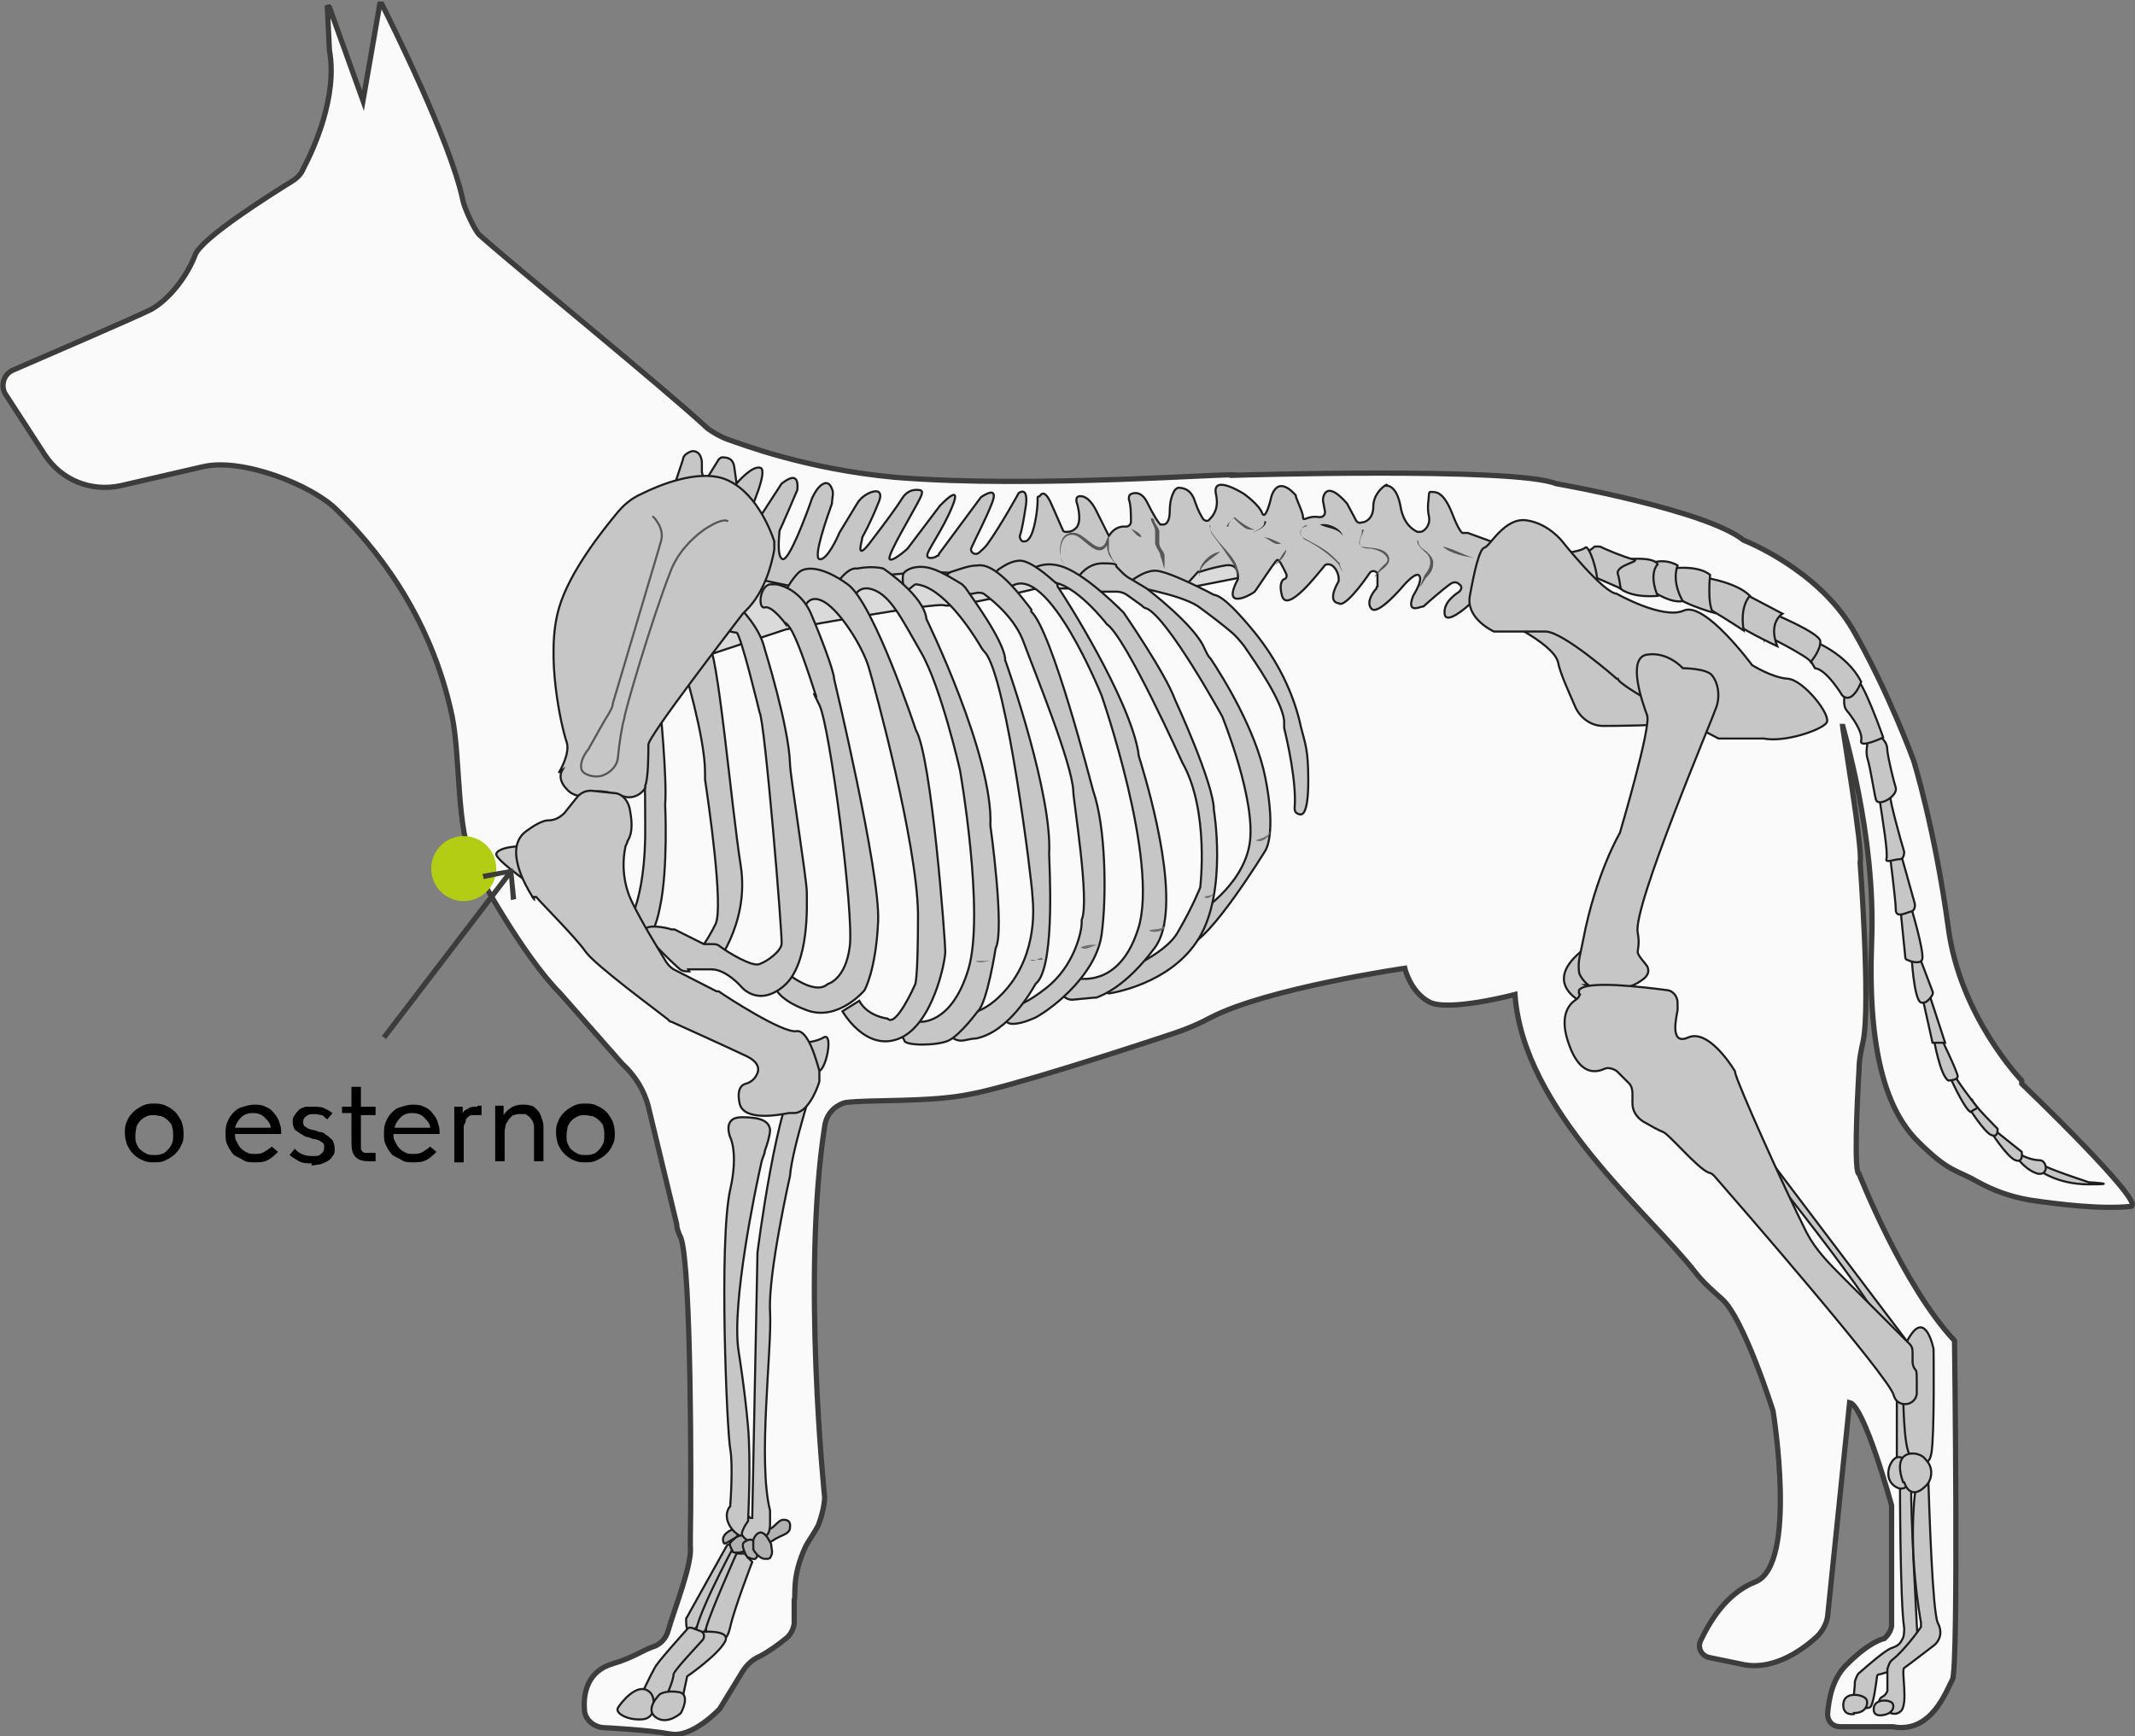 <?xml version="1.0" encoding="UTF-8"?> <svg xmlns="http://www.w3.org/2000/svg" id="_Слой_2" version="1.1" viewBox="0 0 203.5 165.5"><rect x="0" y="0" width="203.5" height="165.5" fill="#808080" stroke="none"/><defs><style> .st0 { fill: #3c3c3b; } .st1 { fill: #c6c6c6; } .st1, .st2, .st3, .st4, .st5, .st6 { stroke-miterlimit: 10; } .st1, .st3, .st4, .st5 { stroke-width: .2px; } .st1, .st4, .st5 { stroke: #1d1d1b; } .st7 { fill: #1d1d1b; } .st2 { fill: #fafafa; } .st2, .st6 { stroke: #3c3c3b; stroke-width: .5px; } .st8 { fill: #575756; } .st9 { fill: #706f6f; } .st3 { stroke: #575756; } .st3, .st6 { fill: none; } .st4 { fill: #dadada; } .st5 { fill: #b2b2b2; } .st10 { fill: #b3cc14; } </style></defs><path class="st2" d="M192.7,103s-5.9-6.1-7-14.6c-1.3-9.5-3.3-15.9-3.3-15.9,0,0-2.4-6.6-5.8-12.5-3.4-5.8-10.4-8.5-10.4-8.5-3.6-2.9-17.9-5.4-17.9-5.4-4-1.6-30.5-.8-30.5-.8.3-.3-19.1,1.3-32.5.2-8.6-.8-14.7-3.2-15.9-3.6-.6-.2-1.5-.7-2-1.1-4.2-3.9-18.1-15.2-21.7-18.4-.5-.5-1.5-2.7-1.6-3.4-1.2-5.6-6.9-17-7.7-18.6h-.2l-1.6,9.2L31.4.7c0-.1-.2,0-.2,0l.2,4.1c.8,4.4-1.5,9.4-2.5,11.3-.2.5-.6.9-1.1,1.2-2.1,1.3-8.6,5.4-9.2,7-.7,1.9-2.4,4.2-4.2,5.2-1.4.7-9.5,4.2-13.2,5.8C.3,35.7,0,36.9.6,37.7l3.7,5.7c1.6,2.4,4.4,3.5,7.2,2.9l7.8-1.8c3.7-.9,10.4,1.7,12.8,4.1,3.3,3.2,8.9,9.7,11,19.7.8,4,.4,10.8,2,14,.2.5,4.7,8.8,8.3,12.4l5.9,6.7c1.2,1.1,2.1,2.5,2.5,4.1l2.7,11.2c0,.4.2.9.4,1.3,1,2.8,1,23.9.9,28.3v1.1c.2,1.7-1.5,5.9-2.1,8-.2.8-.8,1.4-1.5,1.6-.9.3-1.8,1-3.8,1.6-2.4.7-2.8,2.8-2.7,4.3,0,1,.9,1.8,2,1.8,0,0,4.1.2,6.2.6s4.7-2.4,4.7-2.4l2.2-3.6c.4-.6.9-1.1,1.6-1.4.8-.4,1.9-1.2,2.5-1.7.4-.3.7-.8.8-1.4v-2.3c.2-.4-.3-2.1,1.1-5.1.2-.4.9-1.4,1.2-2,.3-.8.6-1.9.6-2.7,0,0-2.2-21.1,0-35.3.2-1.6,1.5-2.2,2-2.3,2.3-.3,8.1,0,11.9-.8,3.8-.7,14.6-4.2,19.4-5.8,1.2-.4,2.4-.9,3.5-1.5,5.4-2.8,18.5-4.7,18.5-4.7,0,0,.5,2.2,2.3,3.2s8.2-.7,8.2-.7c.8,11.1,12.7,20.7,17.2,26.5.7.9,1.6,1.7,2.5,2.5,2.1,1.8,4.9,10.7,4.9,10.7,0,0,2.4,14.7-1.7,16.3-2.8,1.1-4.4,3.9-5.2,5.6-.3.6,0,1.4.8,1.6l3.4.7c2.9.5,5.6-1.5,6.9-2.7.5-.5.9-1.2,1-1.9l2.1-20.4c1.4.3,4,9.8,4,9.8v11.4c0,.7-.7,1.3-.7,1.3,0,0-1.3.2-3.5,2.4-1.5,1.4-1.8,3.5-1.9,4.8,0,.7.5,1.2,1.2,1.2h5c3.7.7,5.1-3.4,5.7-4.5.6-1.1.2-32.3.2-32.3-4.9-5.2-9.1-15.9-9.1-15.9-.5,0-.2-6.7,0-10,0-.9.2-1.8.4-2.7.7-3.6-.3-17-.3-17,.3-1.1-1.7-12.8-1.7-13.2,0,.3,3.2,10.4,2.8,20.7-.4,10.5,1.4,16.1,4.4,19.1s3.7,2.7,5.6,3.8c1.6.9,3.3,1.5,5.1,1.8,2.7.4,6.8.9,9.6.6,1.6-.2-10.4-11.7-10.4-11.7h0v-.3Z"></path><path class="st1" d="M51.3,84.8s-4.1-2.8-4-3.4c.2-.8,3.7-1.1,4.5,0s-.6,3.4-.6,3.4h0Z"></path><path class="st1" d="M70,147.8s.2-1-.7-.5l-3.9,7v.2c0,.4,0,1.4.8.8,0,0,.2-.2.3-.3l3.6-7.2h-.1Z"></path><path class="st1" d="M151.5,95.9s-4.9-1.8-.8-5.2c3.5-2.9.8,5.2.8,5.2Z"></path><path class="st1" d="M165.9,108.3s14.5,17.7,14.1,19.6l2.1.4-15.2-20.1h-1Z"></path><path class="st1" d="M181.1,141.3s0,11.4.4,13.9c0,.4,0,.8-.2,1.1-.2.4-.4.6-1,.8s-2.2,1.6-3,2.3c-.3.2-.4.6-.5.9,0,.7-.2,1.8-.1,1.9.1.2,1.1.9,1.6.5.3-.4.5-2.1.6-2.8,0-.2.1-.3.3-.3l1.4-.4,2.2-2.5s-.8-14.5-.6-14.6-1-.8-1-.8h0Z"></path><path class="st1" d="M182.7,141.1c-.2,1.2-.9,6,.4,13.6v.4c-.4.6-1.7,2.3-2.7,3.1-.3.2-.4.6-.5.9v2.1c-.1.2-.2.4-.4.5s-.5.3-.3.7c.3.6,1.3,1.4,2,.7s0-3.9.3-4.1,2.9-2.2,2.9-2.2c0,0,1-.8.3-2.1-.5-1.1-.8-10.7-.9-13.6,0-.4-.4-.6-.8-.5h0c-.2,0-.3.2-.3.4h0Z"></path><polygon class="st1" points="180.8 132.7 180.8 139.9 182.8 137.6 182.8 132.4 180.8 132.7"></polygon><path class="st1" d="M181.4,132.4s0,5.9.7,6.3,1.7,1.5,2-.2.2-9.9.2-9.9c0,0-.7-3.6-2.2-1.3-1.5,2.2-.7,5.1-.7,5.1h0Z"></path><path class="st1" d="M69.9,147.5s-4.2,7.8-3.5,8.5,4.4-7,4.4-7l-.9-1.5Z"></path><path class="st5" d="M73.1,145.8c.6,0,.9-.7,1.4-.9.5-.1.9.1.8.7,0,.6-.7.7-1.2,1-.3.1-.9.7-1.3.5s0-1.1.2-1.3h0Z"></path><path class="st5" d="M70.4,145.7c-.7,0-1.8.6-1.4,1.4,0,.3,1.6-1,1.9-.8s.3.7.3,1.1-.4.6-.9.6-.4,0-.5-.2-.3-.5-.2-.7c0-.2,1.4-1,.7-1.3h0Z"></path><path class="st1" d="M75.4,99.5s2.1,0,3.1-.6.2,3.5-.6,3.2c0,0-2.4,7.3-2.6,10,0,0-2.1,9.3-1.9,12.9.2,3.6-1.2,14.3,0,19v1.3s0,1.4-.7,1c0,0-.5.9-1.3.6s-1-1.4-1-1.4c0,0,.4-1,.7-1s.3.1.4.2h.2l.5-25.3s1.9-15.1,4-16.8-.7-3-.7-3h0Z"></path><path class="st1" d="M194.3,111.5s1.7,1.4,4.8,1.4.2-.2,0-.2c-1.5-.5-4.8-1.6-4.7-1.9.2-.4-.2.7-.2.7h0Z"></path><path class="st1" d="M192.2,110.3s.9,1.3,2.1,1.6c.3,0,.6,0,.7-.5h0c0-.4-.2-.8-.6-.8-.7,0-1.8-.4-2.1-.8-.5-.7,0,.5,0,.5h0Z"></path><path class="st1" d="M189.7,107.8s1.6,2.5,2.4,2.8.6-.8.6-.8l-3-2.4v.4h0Z"></path><path class="st1" d="M187.6,105.5s1.5,2.4,2.2,2.7.6-.6.6-.6c0,0-2.3-2.3-2.4-2.7s-.4.6-.4.6h0Z"></path><path class="st1" d="M185.7,102.3s1.4,3.2,2.1,3.7l.7-.4s-2.5-3.2-2.3-3.4-.6.2-.6.2h.1Z"></path><path class="st1" d="M184.3,98.9s.6,3.6,1.4,4.1c0,0,.9,0,.9-.4s-1.7-3.9-1.7-3.9l-.6.2h0Z"></path><polygon class="st1" points="183.2 94.9 184.2 99.4 185.4 99.4 183.8 94.5 183.2 94.9"></polygon><path class="st1" d="M182.2,91.1s.2,3.8.8,4.4c.2.2.6,0,.6,0,0,0,.8-.6.6-1l-1.4-3.7-.5.3h-.1Z"></path><path class="st1" d="M181.1,86.2l.5,5c0,.2.1.3.2.3.4.2,1.2.4,1.4,0,.3-.6-1.1-5.2-1.1-5.2h-1.1.1Z"></path><path class="st1" d="M180.1,81.2s.6,4.7.6,5.5.8.4,1.4.2c.3,0,.5-.4.4-.8l-1.4-5h-1.1.1Z"></path><path class="st1" d="M180,75.9c-.4,0-.9.3-.8.6.2,1.4.8,4.9.6,5.4-.1.4.8,0,1.3,0,.3,0,.4-.4.4-.7-.4-1.3-1.4-5-1.3-5.2,0,0-.1,0-.2,0h0Z"></path><path class="st1" d="M178.3,69.8s-.6,1.5-.3,2.5.6,3.1.8,3.9,2.1-.3,1.9-1.1c-.2-.6-.7-2.7-.8-3.5,0-.4-.1-.8-.4-1.1-.3-.4-.7-.8-1.2-.7h0Z"></path><path class="st1" d="M176,65.5s-.5,1.6,0,2.2,1.6,2.1,1.4,2.9,2.1-.3,2.1-.3c0,0-2-5.7-2.7-5.7s-.8.9-.8.9Z"></path><path class="st1" d="M172.6,61s3.4,1.2,4.8,4c0,0-.8,2.2-1.8,1.3,0,0-1.5-2.5-2.6-2.6l-1.3-2.2.9-.6h0Z"></path><path class="st1" d="M168.2,60.5s4.2,2.1,4.4,2.6c0,0,1-1.2.9-2s-4.7-2.7-4.7-2.7l-.6,2.2h0Z"></path><path class="st1" d="M165.9,56.4l4,2.1s-1.4.8-.5,3.1c0,0-4.1-1.9-4.4-2.6s.9-2.6.9-2.6Z"></path><path class="st1" d="M162.1,55s3.3.4,4.7,1.8c0,0-1,.9-.6,3.3,0,0-3.8-2.5-4.3-2.5s.2-2.5.2-2.5h0Z"></path><path class="st1" d="M159.2,54.2s2.6-.4,3.8.6c0,0-.3,2.8.3,3.6,0,0-3.6-1-4.2-2.1s0-2.1,0-2.1h0Z"></path><path class="st1" d="M156.6,55.7s2.3,1.9,3.8,1.6c0,0-1.1-1.7-.5-3.4,0,0-1.4-.9-2.9,0s-.4,1.9-.4,1.9h0Z"></path><path class="st1" d="M154.2,53.4s3.4-.5,3.8.4c0,0-.9.8,0,3,0,0-3.4.4-4.2-1.5s.5-1.9.5-1.9h-.1Z"></path><path class="st1" d="M150.6,53.2l1.4-1.1c.1,0,.3,0,.5,0,.6.3,2.3,1,3.1,1.2,1.1.2-1.6.5-1.4,1.4.2.6.2,1.2.3,1.4h0l-3.9-1.7h0v-1h.2l-.2-.2Z"></path><path class="st1" d="M148.6,52.8s2.1-.2,2.5-.6,1.7,3.6.9,4.2-3.4-3.5-3.4-3.5h0Z"></path><path class="st4" d="M63.4,63.8l11.5-3.8s14.2-2.6,15.1-2.3,8.8-1.6,8.8-1.6h14.1l6.6-1.3-3.9-2.1-44.7,1.4-7.4,9.7h0Z"></path><path class="st1" d="M63.7,48l1.4-4.2c0-.4.5-.7.9-.8.4,0,.8.2.9,1v.9c0,.4.3,1.1.8.2l.8-1.3c0,0,.2-.2.3-.2.4,0,1.1,0,1.2,1,.2,1.3.2,1.5.2,1.5,0,0,1.5-1.8,2.3-1.5.7.3-.9,3.9-1.2,4.6v.4c0,.4.6.6.8.2l2.4-3.7h0c.3-.2,1.7-1.4,1.5.6h0c-.2.5-1.5,3.5-1.7,3.9h0c0,.3-.3,2.5.3,2.7.6.2,2.3-4.3,2.8-5.8.2-.4.4-.8.7-1.1.4-.4.9-.6,1.2.2.2.4,0,.9,0,1.4-.5,1.4-1.8,5.1-1.2,5.3.7.2,1.8-2.2,1.9-2.5h0l1.7-2.8c.3-.5.8-.9,1.4-1.1s1.1,0,.6,1.1c-.8,2-1.4,3-1.5,3.2h0c0,.3-.8,2.6.9.3,1.3-1.7,2.4-3.2,2.9-4,.3-.5.8-.8,1.3-.8s.8,0,.4.8c-.7,1.4-3.2,5.5-2.9,5.8.2.3,1.5-.8,1.7-1h0l3.1-4.1h0c.2-.2,2.1-2.2,1.2,0-.9,2.3-2.6,4.5-2.4,4.8,0,.3.7.2.9,0,0,0,.2,0,.2-.2l4-5.4h0c.3-.2,1.8-1.2,1,.7-.6,1.5-1.5,3.2-1.9,4.1-.2.4.3.8.7.5.2-.2.5-.4.8-.8,1.3-1.8,3-4.9,3-4.9,0,0,.9-.7.7,1.1-.2,1.3-.4,2.5-.6,3,0,.3.2.6.5.5.2,0,.4-.2.6-.6.4-.9.6-2.6.6-3.2s0-.4.2-.5c.2-.3.5-.5,1,.5.6,1.3,1,2.3,1.2,2.7,0,0,0,.2.3.2s.6,0,1-.4c.5-.6.2-1.9,0-2.5,0-.3,0-.5.4-.5s1,.3,1.6,1.6c1.2,2.4,1.1,2.2,1.1,2.2,0,0,.5-1,1.6-.9.3,0,.5-.2.5-.5,0-.6,0-1.6-.2-2.1,0-.2,0-.4.2-.5.4-.2,1.1-.2,1.6.9.6,1.2,1,1.8,1.2,2,0,0,.2,0,.3,0,.2,0,.6-.2.6-1.3s.3-1.7.5-2c0,0,.2-.2.3-.2.3,0,1.2,0,1.6,1.3.3.9.6,1.4.8,1.7.2.2.5.2.6,0,.4-.4.9-1.1.6-2.4-.4-2,2.7,0,2.7,0,0,0,1.4,1,1.7,1.8s.8-1.2.8-1.2c0,0,.4-2.7,2.4-.5h0c0,.3.7,1.6.7,2.1s.4-.2,1.6,0c.3,0,.5-.2.5-.5l-.2-1.1h0c0-.4.3-2,2.3.3h0l.8,1.5c.1.3.4.4.6.3.4,0,1.1-.4,1.1-1.5s.8-1.8,1.1-2,.2,0,.2,0c.3,0,1,.3,1.3,2s1.2,2.2,1.6,2.4h.3c.3,0,1-.6.8-1.5s0-1.6,0-2,.2-.3.3-.3c.4,0,1.1,0,1.9,2,.7,1.8,1,2,1.1,1.9.1,0,.2,0,.4,0l2.2.8c.2,0,.3.3.3.5l-1,5c0,.3-.3.4-.6.3h-.5c-.6.6-2.5,2.2-2.6,1.1-.1-1,.8-1.7,1.4-2.1.2-.2.3-.5,0-.7-.2-.2-.5-.3-.9,0-.7.5-2.3,1.9-2.5,2.1h0c-.3,0-1.7.8-1-1h0c.1-.2.9-1.4.6-1.9-.3-.5-1.5.9-1.5.9,0,0-2.5,3-3.1,2.2-.5-.6.2-1.6.5-1.9,0,0,0-.2.1-.2v-1.2c-.1-.3-.6-.4-.8,0-.6.9-2.4,3.3-2.9,2.8,0,0-1.2,0,0-2.1v-.3c0-.4-.4-1.4-1.1-1.3,0,0-.2,0-.3.2-.6.7-3.5,4.5-4,2.8-.3-1.1,0-1.5.2-1.6.2,0,.3-.3.2-.5-.3-.6-.7-1.5-.9-1.3-.3.3-1.8,2.6-2.1,3h0c-.5.4-3.2,1.8-1.6-1.2v-.2c0-.3,0-1.3-1.2-1.1s-2.1.5-2.4.6h-.2l-.9,1s-.2,0-.3,0l-24.8-1h0l-9.5.8s-.7,1.1-.8,1.1l-14.2-3c-.2,0-.4-.2-.4-.5l.5-5.5h0v.4Z"></path><path class="st1" d="M142.4,58.7s5.6,2.5,6.1,4.4c.2,1.1,1.1,3,1.7,4.4.5,1,1.5,1.7,2.6,1.7,3.5,0,11-.2,12.4-1,1.9-1-.7-2.7-.7-2.7l-19.3-8-2.7,1.3h-.1Z"></path><path class="st1" d="M154.1,64.7s-5.1-4.5-6.8-4.5h-4.9s-2.7-1.2-2.3-3.4.9-4.5,1.4-4.6,1.9-2.9,4-2.6,3.4,2,3.4,2c0,0,3.9,4.9,5.2,5,0,0,4.4,2.5,6.4,1.6s6.5,5.2,6.5,5.2c0,0,1.9,1.2,3.4,1.3s4.2,3.5,3.7,4.2-4,1.9-6,1.5h-4.3s-9.5-4.9-9.6-5.7h0Z"></path><path class="st1" d="M107.4,55.8s5,.8,6.8,2c1.1.8,2.4,1.8,3.1,2.4.5.4.9.9,1.3,1.4,1.1,1.6,3.6,5.2,3.8,7.1,0,.2,0,.5,0,.7.3,1.2,1.2,5.2,1,7.6,0,.2,0,.5.4.6.4.2.9-.2.9-3.2s-.3-3.5-.7-5.1c-.7-3.3-2.3-6.4-4.4-9-1.4-1.7-3-3.5-3.9-3.6,0,0-4.3-2.3-5.6-2.3s-2.8,1.4-2.8,1.4h0Z"></path><path class="st1" d="M114,87.2s4.4-2.6,5.1-6.7-2.6-12.2-2.6-12.2c0,0-5.1-9.3-7.2-10.3-.2,0-.4-.2-.5-.3l-1.4-1c-.3-.2-.6-.3-1-.3h-2.7l-1.1-1.1s.8-1.6,2.5-1.6,1.2.2,1.3.3c.4.4.8.9,1.4,1.2l1.5.9s4.6,3.5,5.5,5.7c.2.4.3.7.6,1,1.2,1.8,4.3,6.8,5.2,11.3,1.1,5.5,0,7,0,7,0,0-5.4,8.8-7.3,8.9s.7-3,.7-3h0v.2Z"></path><path class="st1" d="M97.9,54.6s1.3-1.4,3.6-.5,5.6,4.3,5.6,4.3c0,0,4,5.8,4.9,8.3,0,0,3.7,8,3.7,10.5,0,0,1.3,7.7-1.4,12.2s-8.6,5.3-8.6,5.3l-1.8-.5,2.3-1.3s4.8-1.7,6.1-4.1c1.4-2.4,2.1-4.2,2.1-4.2,0,0,.9-7.3-1.7-11.9,0,0-5.4-12-7.2-13.2,0,0-3-3.9-5.3-4s-2.4-1.2-2.4-1.2h0v.3Z"></path><path class="st1" d="M101.3,93.6c.2-.3.6-.4,1-.4,1.3.3,4.6.4,6.2-4.7,2-6.4-3.5-22.2-3.5-22.2,0,0-5.1-12.7-8.6-10.4-.3.2-.8.2-1.1,0h0c-.6-.4-.7-1.3,0-1.7.7-.5,1.6-.9,2.3-.7,1.3.4,2.8,1.9,3.2,2.2,0,0,0,0,0,.2.7,1,6.8,10.6,7.7,15.8,0,.4.2.8.3,1.2.8,2.7,4,13.7,1.3,17.4-2.8,3.8-5.1,4.6-5.6,4.8h-.2l-2.1.2c-.9,0-1.5-1-.9-1.7h-.1Z"></path><path class="st1" d="M91.5,56.8l1.7-.3c.2,0,.5,0,.7.2.8.6,2.9,2.3,3.7,4.6,1,2.7,4.6,11.5,4.7,14.1h0c0,.9,1.6,10.5.8,12.3v.3c0,.8-.7,4.1-3.4,6.2-1.8,1.4-2.7,1.7-3.2,1.7s-.6.2-.8.5h0c-.3.6.2,1.2.8,1.2s1.3-.2,2.2-.6c2-1.1,5.8-4.3,6.3-7.9s.4-10.3-.8-13.7h0c-.2-.7-3.9-15.2-5.9-17.1v-.2c-.5-.6-3.2-4.5-5.1-4.2-.9,0-1.8.4-2.5.6-.6.2-.8.9-.4,1.4l.6.7c.2.2.5.3.8.3h-.2Z"></path><path class="st1" d="M90.7,97.1c.2-.2.5-.4.9-.4.8,0,2.7-.2,4.8-3,2.7-3.7,2-8.1,2-8.4h0c0-.9-2.4-20.6-4.5-23.1-.2-.2-.4-.5-.5-.7-.9-1.5-3.6-5.6-6.1-5.8-.2,0-.8.7-.9.6-.4-.2-.4-1.3-.3-1.6.3-.5,1.4-.9,2.7-.5,1,.3,2.4,1.2,2.9,1.5,0,0,.2.2.3.3.6.9,3.5,4.8,3.8,6.7v.2c.4,1.1,4.5,12.9,4.2,18.5h0c0,.8.6,10.2-1.1,12.2l-.2.2c-.4.7-2.6,4.6-5.7,5.2-.5,0-1,.2-1.4.2-1,0-1.6-1.1-.9-1.8h0v-.3Z"></path><path class="st1" d="M79.5,56s1.2-2,2.2-1.8c0,0,1.4-.3,2.5,0,0,0,3.9,2.6,4.1,4.8,0,0,6.4,13.1,6.1,19.7,0,0,1.4,10,.5,11.7,0,0-.8,5.2-1.7,6,0,0-1.7,2.3-2.8,2.8s-4.1.5-4.2,0-1.3-1.1-1.3-1.1l1.8-1.3,1,.6s3,.3,4.6-5-.8-19-.8-19c0,0-1.8-7.9-3.7-11.2-1.9-3.3-2.9-5.4-4.6-6s-2,1.3-2,1.3l-1.5-1.5h-.2Z"></path><path class="st1" d="M151.4,93.9c-.3-.2-.9-.9-.9-1.3-.1-1.1.1-1.4.4-3,1.2-6.3,3.5-10.2,3.5-10.2,0,0,3-10.1,2.6-11.2s-2-5.5,0-5.8,3.4,1.3,3.4,1.3c0,0,2.3,0,2.8.7.5.6.8,1.8.4,3s-8,19.1-7.5,21.5c.2,1.1,0,1.5,0,1.9.1.4.7,1,.9,1.3.2.4.2.9-.6,1.4-1.5,1.1-4.1,1-5.3.4h.3Z"></path><path class="st1" d="M150.6,94.8c-.1.2-.2.4-.4.5-.6.4-1.7,1.5-.6,4.4,1,2.7,2.4,2.6,3.3,2.2.4-.2.9,0,1.2.2l1.2,1.2c.2.2.3.6.3.9v1c0,.7.4,1.3,1,1.7.7.4,1.6.9,1.9,1,.6.2,3.3,3.5,4.4,3.9.2,0,.4.2.5.3,2.1,2.4,16.7,19.2,17.1,20.9h0c.3,1.2,2,1.1,2.2-.1v-.7c0-1.1,0-1.5-.1-1.6-.2-.2-.3-.5-.3-.8v-.8c0-.3,0-.6-.3-.9l-6.3-6.3c-1.4-1.4-2.6-2.6-3.5-4.3-2.3-4.6-6.5-14-6.8-15.2,0,0,0-.2-.1-.3-.5-.8-2.6-3.9-4.4-3.1s-1.1-2-1-2.6v-.7c0-.6-.4-1.1-.9-1.2-2.3-.3-7.9-1-8.5,0h0v.3Z"></path><path class="st1" d="M74.9,56.1s1.8,1.4,1.8,1.8c0,0,.4-1.4,1.9-.5s3.6,4.2,4.2,6.2,4.6,16.7,4.7,23.5c0,6.8-.3,6.8-.3,6.8,0,0-1.8,4.1-2.6,3.2,0,0-1.9-.2-2.7-1.7l-1.6,1s2.2,3.9,5.4,2.6c3.2-1.3,4.4-7.3,4.4-8.3s-1.3-18.6-2.8-21.1c0,0-4-12.1-6.5-13.9s-4.1-1.7-4.7-1.1-1.1,1.5-1.1,1.5h-.1Z"></path><path class="st1" d="M74.9,59.5s-1.3-1.8-2-1.6-.5-2.2.6-2.2.3,0,.5,0c1.5.3,2.7,1.4,3.3,2.8.9,2.1,2.2,5.5,2.2,6.2,0,0,4.4,18.4,4.2,23.1s-1.3,6.6-1.3,6.6c0,0-2.5,3-5.5,1.9s-3.1-2.4-3.1-2.4l1-1.3s2.8,2.4,4.1,1.2c0,0,1.7-.4,2.1-3.6.4-3.1-1.9-21-2.9-23s-.2-.5-.3-.8c-.6-1.8-2.2-7-3-7h.1Z"></path><path class="st1" d="M59.6,88.5s2-2.3,1.9-9.9c0-7.6-.3-9.4-.3-9.4l1.7-2.1s.7,7.2.5,9.6c0,0,.3,6.1-.5,9.8-.7,3.7-2.2,3.7-2.2,3.7,0,0-1.1-1.7-1.1-1.7Z"></path><path class="st1" d="M65.2,63.7s2,6.6,2,9.9h0v.7c.3,2,1.8,12.2,1,13.8s-1.4,2.3-1.4,2.3l-.5,1.4,1.6.6s3.6-4.2,2.7-9.9-2.2-20.8-3.1-21.1-2.4,2.4-2.4,2.4h.1Z"></path><path class="st1" d="M65.7,92.6c-.4,0-.7,0-1-.3-1-.9-3.4-3.2-3.2-3.7s2-.2,2.5,0c.1,0,.2,0,.3,0l2.8,1.4c.2,0,.4,0,.6,0h.2c.2,0,.5,0,.7.2.8.6,3.1,2,3.8,1.7.8-.3,2-1.2,2.1-1.9s-1.6-21.3-2.1-22.1c0,0-1.8-7.5-2.2-7.6,0,0-.4,0-.8-.2-.9-.2-1.2-1.3-.7-2.1h0c.5-.6,1.4-.7,1.9,0,.8.9,1.9,2.2,2.3,3.9,0,0,2.3,7.4,2.4,10.9h0c0,1,1.6,11.1,1.6,12.2s.3,6.9-2.2,9-4.1,0-4.1,0c0,0-1.4-1.6-2.8-1.6h-2.2,0Z"></path><path class="st1" d="M53.3,73.6s1.1-1.8.7-2.9-2.1-8.2-.7-12.8c1-3.4,4.1-7.3,5.6-9.1.6-.7,1.3-1.3,2.2-1.7,1.8-.9,5.3-2.3,7.8-1.5,3,1,4.5,4.8,4.9,6,0,.3,0,.5,0,.8-.2,1.1-.8,4-2.8,5.9,0,0,0,0-.2.2-.9,1.2-9.1,11.8-9,12.5,0,.8,0,3.2-.3,3.9v.2c-.4.7-1.3,1.1-2.1.8-1-.3-2.4-.7-3-.3s-.6.3-.8.3c-.6,0-1.2-.2-1.6-.7-.4-.4-.8-1.1-.4-1.8h0l-.3.2Z"></path><path class="st3" d="M62.2,49.2s1.2,1.1.8,2.4l-.2.7-4.4,14.8c0,.3-.2.6-.3.8-.5.8-1.5,2.6-2,3.5-.4.5-.8,1.2-.7,1.8,0,.6,1.1.9,1.7.8.4,0,1.7-.6,1.8-1.8s.4-3.1.6-3.7c0-.5,2.6-9.4,4.4-14,.6-1.6,1.8-3,3.2-4,.9-.6,1.9-1.1,2.3-.8"></path><path class="st1" d="M50.9,85.7s-.2-.2-.2-.3c-.5-.8-2.8-4.6-.5-6.2,1.1-.8,1.7-1,2.1-1,.6,0,1.1-.3,1.5-.7l1.2-1.5c.4-.5,1-.7,1.6-.6l1.9.2c.7,0,1.3.6,1.5,1.4.2,1,.4,2.3-.2,3.2,0,.2-.2.4-.2.6-.2.9-.4,3,.6,5.1s2.7,4.8,3.3,5.8c.2.3.4.5.7.7l4.1,2.1s0,0,.2,0c.7.5,6.1,4,7.4,3.8,1.1-.2,1.9,2.7,2.2,3.8v1c-.3,1-1.2,3-2.4,3h-.5c-1,.2-4.3.8-4.7-.9-.3-1.4.2-1.8.6-1.9s.8-.4,1-.8c.3-.5.3-1.2-.9-1.8-1.9-.9-6.3-2.9-7.2-3.3,0,0-.2,0-.3-.2-1-.8-7-5.2-7.9-6.5s-4.1-4.5-4.7-5.2h-.2Z"></path><path class="st7" d="M120.7,49.6c0,.7-.8.9-1.3,1.2.4-.3,1.2-.5,1.1-1.1h.2Z"></path><path class="st8" d="M121.4,53.9c.6-.4.7-1,1.2-1.5,0,.5-.7,1.3-1.2,1.5h0Z"></path><path class="st8" d="M124.5,50.2c-.6,0-.8.8-.2,1.1.9.5,2,1,2.8,1.8.2.2.4.4.6.6,0,.3.2.6.3.8-.2-.2-.3-.5-.4-.7-.9-1-2.1-1.8-3.3-2.4-.2-.2-.4-.5-.3-.8,0-.3.4-.6.6-.5h0Z"></path><path class="st8" d="M129.8,50.6c.1.4-.6,1.3,0,1.5.8.2,1.9,0,2.5.8.4.7-.3,1.2-.7,1.5-.2.2-.4.5-.6.6.3-.5.7-1,1.1-1.3.2-.2.2-.5,0-.7-.3-.4-.9-.6-1.4-.7-.3,0-1.1,0-1.1-.5s.3-.9.4-1.3h-.2Z"></path><path class="st8" d="M135.2,51.6c0,.5.4.7.8,1,.3.3.7.7.6,1.2,0,.5-.3.9-.6,1.2s-.4.8-.8,1h0c.3-.3.4-.8.6-1.2.6-.7.8-1.6,0-2.2-.3-.3-.8-.7-.7-1.1h0Z"></path><path class="st8" d="M115.3,50.1c0,.5.3.8.6,1.2.8,1.1,2.5,2.4,2,3.7,0-1-.7-1.7-1.2-2.5l-.8-1.1c-.3-.4-.7-.8-.5-1.3h0Z"></path><path class="st8" d="M110,49.5c0,.4.4.7.5,1.1,0,.4,0,.9,0,1.2,0,.4.4.7.5,1.1,0,.4,0,.9,0,1.3-.2-.4-.2-.8-.4-1.2,0-.4-.4-.7-.5-1.2v-1.2c0-.4-.4-.8-.4-1.2h.1Z"></path><path class="st8" d="M101.5,54c0-.3-.4-.5-.4-.9-.2-1,0-2.5,1.4-2.3,1.1.2,2.4,2.5,3,.6l.2-.4v1.6c.2.3.3.8.6,1-.2,0-.3-.3-.4-.4-.4-.5-.4-1.1-.4-1.7h.2l-.2.5c-.9,1.4-2.2-.8-3.1-1-1.2-.2-1.4,1.2-1.3,2.1,0,.3.4.6.4.9h0Z"></path><path class="st8" d="M107.8,50.4c.4.2.9.4,1,.8-.4,0-.7-.5-1-.8h0Z"></path><path class="st8" d="M114.3,55c-.2-1.1,1-2.3,2-2.4-.8.7-2,1.2-2,2.4h0Z"></path><path class="st8" d="M120.3,51.2c.7,0,1.3.4,1.8.6-.7.3-1.2-.6-1.8-.6h0Z"></path><path class="st8" d="M117.1,50.2c0-.4.3-.7.6-.9.3.3.6.5.9.7s.7.4,1,.5c-.4,0-.8,0-1.1-.3-.3-.2-.6-.5-.9-.8h0c-.3.2-.5.4-.7.8h.2Z"></path><path class="st7" d="M128,51.1c-.5-.8-1.5-.7-2.2-1.1.7-.2,2,.3,2.2,1.1h0Z"></path><path class="st8" d="M140.5,53.2c-1-.2-2.2-.4-3-1.1,1,.2,2,.8,3,1.1h0Z"></path><path class="st9" d="M94.5,91.6c-.4,0-1.2.3-1.5,0,.5,0,1,0,1.5,0h0Z"></path><path class="st9" d="M99.3,91.3c-.3,0-.8.5-1.1.2.2,0,.4,0,.6,0h.6,0Z"></path><path class="st9" d="M104.6,90.1c-.5,0-1.1.6-1.6.2.5-.2,1.1-.3,1.6-.2h0Z"></path><path class="st9" d="M115.7,85.1c0,.3-.7.7-.9.4.4-.2.6,0,.9-.4h0Z"></path><path class="st9" d="M121.1,79.2c0,.6-.9,1.2-1.4.9.5-.2,1.2-.3,1.4-.9h0Z"></path><path class="st9" d="M111.1,88.1c0,.7-1.1.9-1.6.6.6-.2,1.3,0,1.6-.6h0Z"></path><path class="st1" d="M69.6,143.6s.3-3.9,0-5.5-1.1-19.7,0-24.7c.8-3.5,0-5,0-5,0,0-.8-1.9,1.1-1.9s2.6.4,2.7,1.2c0,.5-.3,1.5-.5,2,0,.3-.2.6-.3,1-.6,2.6-2.9,13.7-2.2,18.1,0,0,.6,3.7.9,7.2s0,9,0,9c0,0-.6.8-.6,1.3s-2.1-1.1-1.2-2.6h0Z"></path><path class="st1" d="M67.3,155.3c0,.2,0,.3.2.4.2,0,.4.1.7.1s.3.3.3.3c0,0,.7.8,1.1-1s2.1-6.2,2.1-6.2l-.7-.8h-.8s-2.5,5.6-2.9,7.1h0Z"></path><path class="st5" d="M71.4,148.5c.2.1.6.2.7,0,.3-.6,0-2.2-1-1.6-.2.1-.3.2-.3.4,0,.3.3,1.1.6,1.3h0Z"></path><path class="st5" d="M71.8,147.7c.2.4.7.9,1.1.9s.5,0,.6-.3c.2-.3,0-.8,0-1.1-.2-.4-.5-1-.9-1.1s-.7.4-.8.7v.9h0Z"></path><path class="st1" d="M63.2,161.4s1.7.8,1.7,1.2l.6-2.8s2.9-2,3.6-3.3-2.7-.9-2.7-.9l-3.5,4.8.4,1h-.1Z"></path><path class="st1" d="M61.2,161.4s.8-1.7,1.2-2.4c.3-.6,2.4-2.9,3.1-3.7,0-.1.3-.2.5-.1l.8.3c.3.1.4.5.2.8-.9,1-2.7,2.9-2.8,3.3,0,.6-.7,2.1-.7,2.1l-1.2,1.1-1.1-1.4h0Z"></path><path class="st1" d="M62.3,162.2s.3,1.6-1.1,1.7-2.6-.6-2.3-1.1,1.8-2.4,2.9-1.6c.5.3.5,1,.5,1h0Z"></path><path class="st1" d="M62.9,161.5s-1.5,1.4-.4,2.2,2.4-.4,2.4-.4c0,0,1-1.8-.2-2s-1.8.2-1.8.2h0Z"></path><path class="st1" d="M182.2,141.1s-.6,1.4-1.7.5-.2-2.8.5-2.7c.6,0,1.9.9,1.2,2.3h0Z"></path><path class="st1" d="M176.7,163.4s-1.1.2-1-1,1.9-.9,2.2-.4c.2.4,0,1.3-1.2,1.3h0Z"></path><path class="st1" d="M179.4,163.5s-.9.2-.8-.7,1.6-.8,1.8-.4c.2.3,0,1-1,1.1h0Z"></path><path class="st1" d="M181.5,141.3c.5,1.4,1.4,1,2,.4.7-.6.8-1.8.1-2.5-.2-.3-.5-.5-.9-.6-.9-.2-2.2.2-1.3,2.7h0Z"></path><circle class="st10" cx="44.2" cy="82.8" r="3.1"></circle><g><line class="st6" x1="48.6" y1="83.2" x2="36.6" y2="98.9"></line><polygon class="st0" points="46 83.3 46.1 83.8 48.5 83.3 48.7 85.8 49.2 85.7 48.9 82.8 46 83.3"></polygon></g><g><path d="M14.7,110.8c-.4,0-.7,0-1.1-.2-.3-.1-.6-.3-.9-.6s-.4-.5-.6-.9c-.1-.3-.2-.7-.2-1.1s0-.7.2-1.1c.1-.3.3-.6.6-.9.2-.2.5-.4.9-.6s.7-.2,1.1-.2.7,0,1.1.2.6.3.9.6c.2.2.4.5.6.9.1.3.2.7.2,1.1s0,.8-.2,1.1c-.1.3-.3.6-.6.9-.2.2-.5.4-.9.6s-.7.2-1.1.2ZM14.7,110.1c.3,0,.5,0,.7-.1.2,0,.4-.2.6-.4.2-.2.3-.4.4-.6s.1-.5.1-.8,0-.5-.1-.8c0-.2-.2-.4-.4-.6-.2-.2-.4-.3-.6-.4-.2,0-.5-.1-.7-.1s-.5,0-.7.1-.4.2-.6.4c-.2.2-.3.4-.4.6,0,.2-.1.5-.1.8s0,.6.1.8.2.5.4.6c.2.2.4.3.6.4s.5.1.7.1Z"></path><path d="M24.3,110.8c-.4,0-.8,0-1.1-.2s-.6-.3-.9-.5c-.2-.2-.4-.5-.6-.9s-.2-.7-.2-1.1,0-.8.2-1.2c.1-.3.3-.6.6-.9s.5-.4.9-.5c.3-.1.7-.2,1-.2s.8,0,1.1.2c.3.1.6.3.8.6.2.2.4.5.5.8.1.3.2.6.2.9v.3h-4.4c0,.3,0,.5.2.8.1.2.2.4.4.6.2.2.4.3.6.4s.5.1.7.1.6,0,.9-.2.5-.3.7-.5l.6.5c-.3.3-.6.6-1,.8-.4.2-.8.2-1.3.2ZM24.1,106.1c-.4,0-.8.1-1.1.4s-.5.6-.6,1h3.4c0-.4-.3-.7-.6-1s-.7-.4-1.1-.4Z"></path><path d="M29.7,110.9c-.4,0-.8,0-1.2-.2-.3-.2-.7-.4-.9-.6l.5-.6c.4.5,1,.7,1.6.7s.7,0,.9-.2.3-.3.3-.6,0-.4-.2-.5c-.1-.1-.3-.2-.6-.3-.2,0-.5-.1-.7-.2-.3,0-.5-.2-.7-.3-.2-.1-.4-.3-.6-.4-.1-.2-.2-.4-.2-.7s0-.5.2-.7c.1-.2.2-.3.4-.5s.4-.2.6-.3c.2,0,.5,0,.8,0,.4,0,.8,0,1.1.2.3.1.5.3.7.4l-.5.6c-.2-.1-.3-.3-.5-.4-.2,0-.4-.1-.7-.1s-.6,0-.8.2c-.2.1-.3.3-.3.5s0,.4.2.5c.1.1.3.2.6.3.2,0,.5.1.7.2.3,0,.5.1.7.3.2.1.4.3.6.5.1.2.2.5.2.8s0,.5-.2.7c-.1.2-.3.4-.5.5s-.4.2-.7.3c-.3,0-.5.1-.8.1Z"></path><path d="M32.6,105.5h.9v-1.9h.9v1.9h1.4v.8h-1.4v2.7c0,.2,0,.3,0,.4s0,.2.1.3c0,.1.2.2.3.2.1,0,.3,0,.5,0s.3,0,.5,0v.8c-.1,0-.2,0-.3,0-.1,0-.2,0-.3,0-.6,0-1-.1-1.3-.4s-.4-.7-.4-1.4v-2.8h-.9v-.8Z"></path><path d="M39.4,110.8c-.4,0-.8,0-1.1-.2s-.6-.3-.9-.5c-.2-.2-.4-.5-.6-.9s-.2-.7-.2-1.1,0-.8.2-1.2c.1-.3.3-.6.6-.9s.5-.4.9-.5c.3-.1.7-.2,1-.2s.8,0,1.1.2c.3.1.6.3.8.6.2.2.4.5.5.8.1.3.2.6.2.9v.3h-4.4c0,.3,0,.5.2.8.1.2.2.4.4.6.2.2.4.3.6.4s.5.1.7.1.6,0,.9-.2.5-.3.7-.5l.6.5c-.3.3-.6.6-1,.8-.4.2-.8.2-1.3.2ZM39.3,106.1c-.4,0-.8.1-1.1.4s-.5.6-.6,1h3.4c0-.4-.3-.7-.6-1s-.7-.4-1.1-.4Z"></path><path d="M45.5,105.4c0,0,.1,0,.2,0,0,0,.2,0,.2,0v.9c0,0-.2,0-.3,0s-.2,0-.3,0c-.3,0-.5,0-.6.1s-.3.2-.3.4c0,.2-.1.3-.2.5,0,.2,0,.4,0,.7v2.8h-.9v-5.3h.8v.7c0-.2.2-.4.5-.5.2-.2.5-.2.9-.2Z"></path><path d="M50.8,107c0-.2-.2-.3-.3-.5-.1-.1-.3-.2-.4-.3-.2,0-.3,0-.5,0s-.4,0-.6.1c-.2,0-.3.2-.5.4-.1.2-.2.3-.3.5,0,.2-.1.4-.1.7v2.8h-.9v-5.3h.8v.9c.2-.3.4-.5.7-.7.3-.2.7-.3,1.1-.3s.5,0,.8.1c.2,0,.4.2.6.4.2.2.3.4.4.7s.2.5.2.9v3.3h-.9v-3.1c0-.2,0-.5-.1-.6Z"></path><path d="M55.8,110.8c-.4,0-.7,0-1.1-.2-.3-.1-.6-.3-.9-.6s-.4-.5-.6-.9c-.1-.3-.2-.7-.2-1.1s0-.7.2-1.1c.1-.3.3-.6.6-.9.2-.2.5-.4.9-.6s.7-.2,1.1-.2.7,0,1.1.2.6.3.9.6c.2.2.4.5.6.9.1.3.2.7.2,1.1s0,.8-.2,1.1c-.1.3-.3.6-.6.9-.2.2-.5.4-.9.6s-.7.2-1.1.2ZM55.8,110.1c.3,0,.5,0,.7-.1.2,0,.4-.2.6-.4.2-.2.3-.4.4-.6s.1-.5.1-.8,0-.5-.1-.8c0-.2-.2-.4-.4-.6-.2-.2-.4-.3-.6-.4-.2,0-.5-.1-.7-.1s-.5,0-.7.1-.4.2-.6.4c-.2.2-.3.4-.4.6,0,.2-.1.5-.1.8s0,.6.1.8.2.5.4.6c.2.2.4.3.6.4s.5.1.7.1Z"></path></g></svg> 